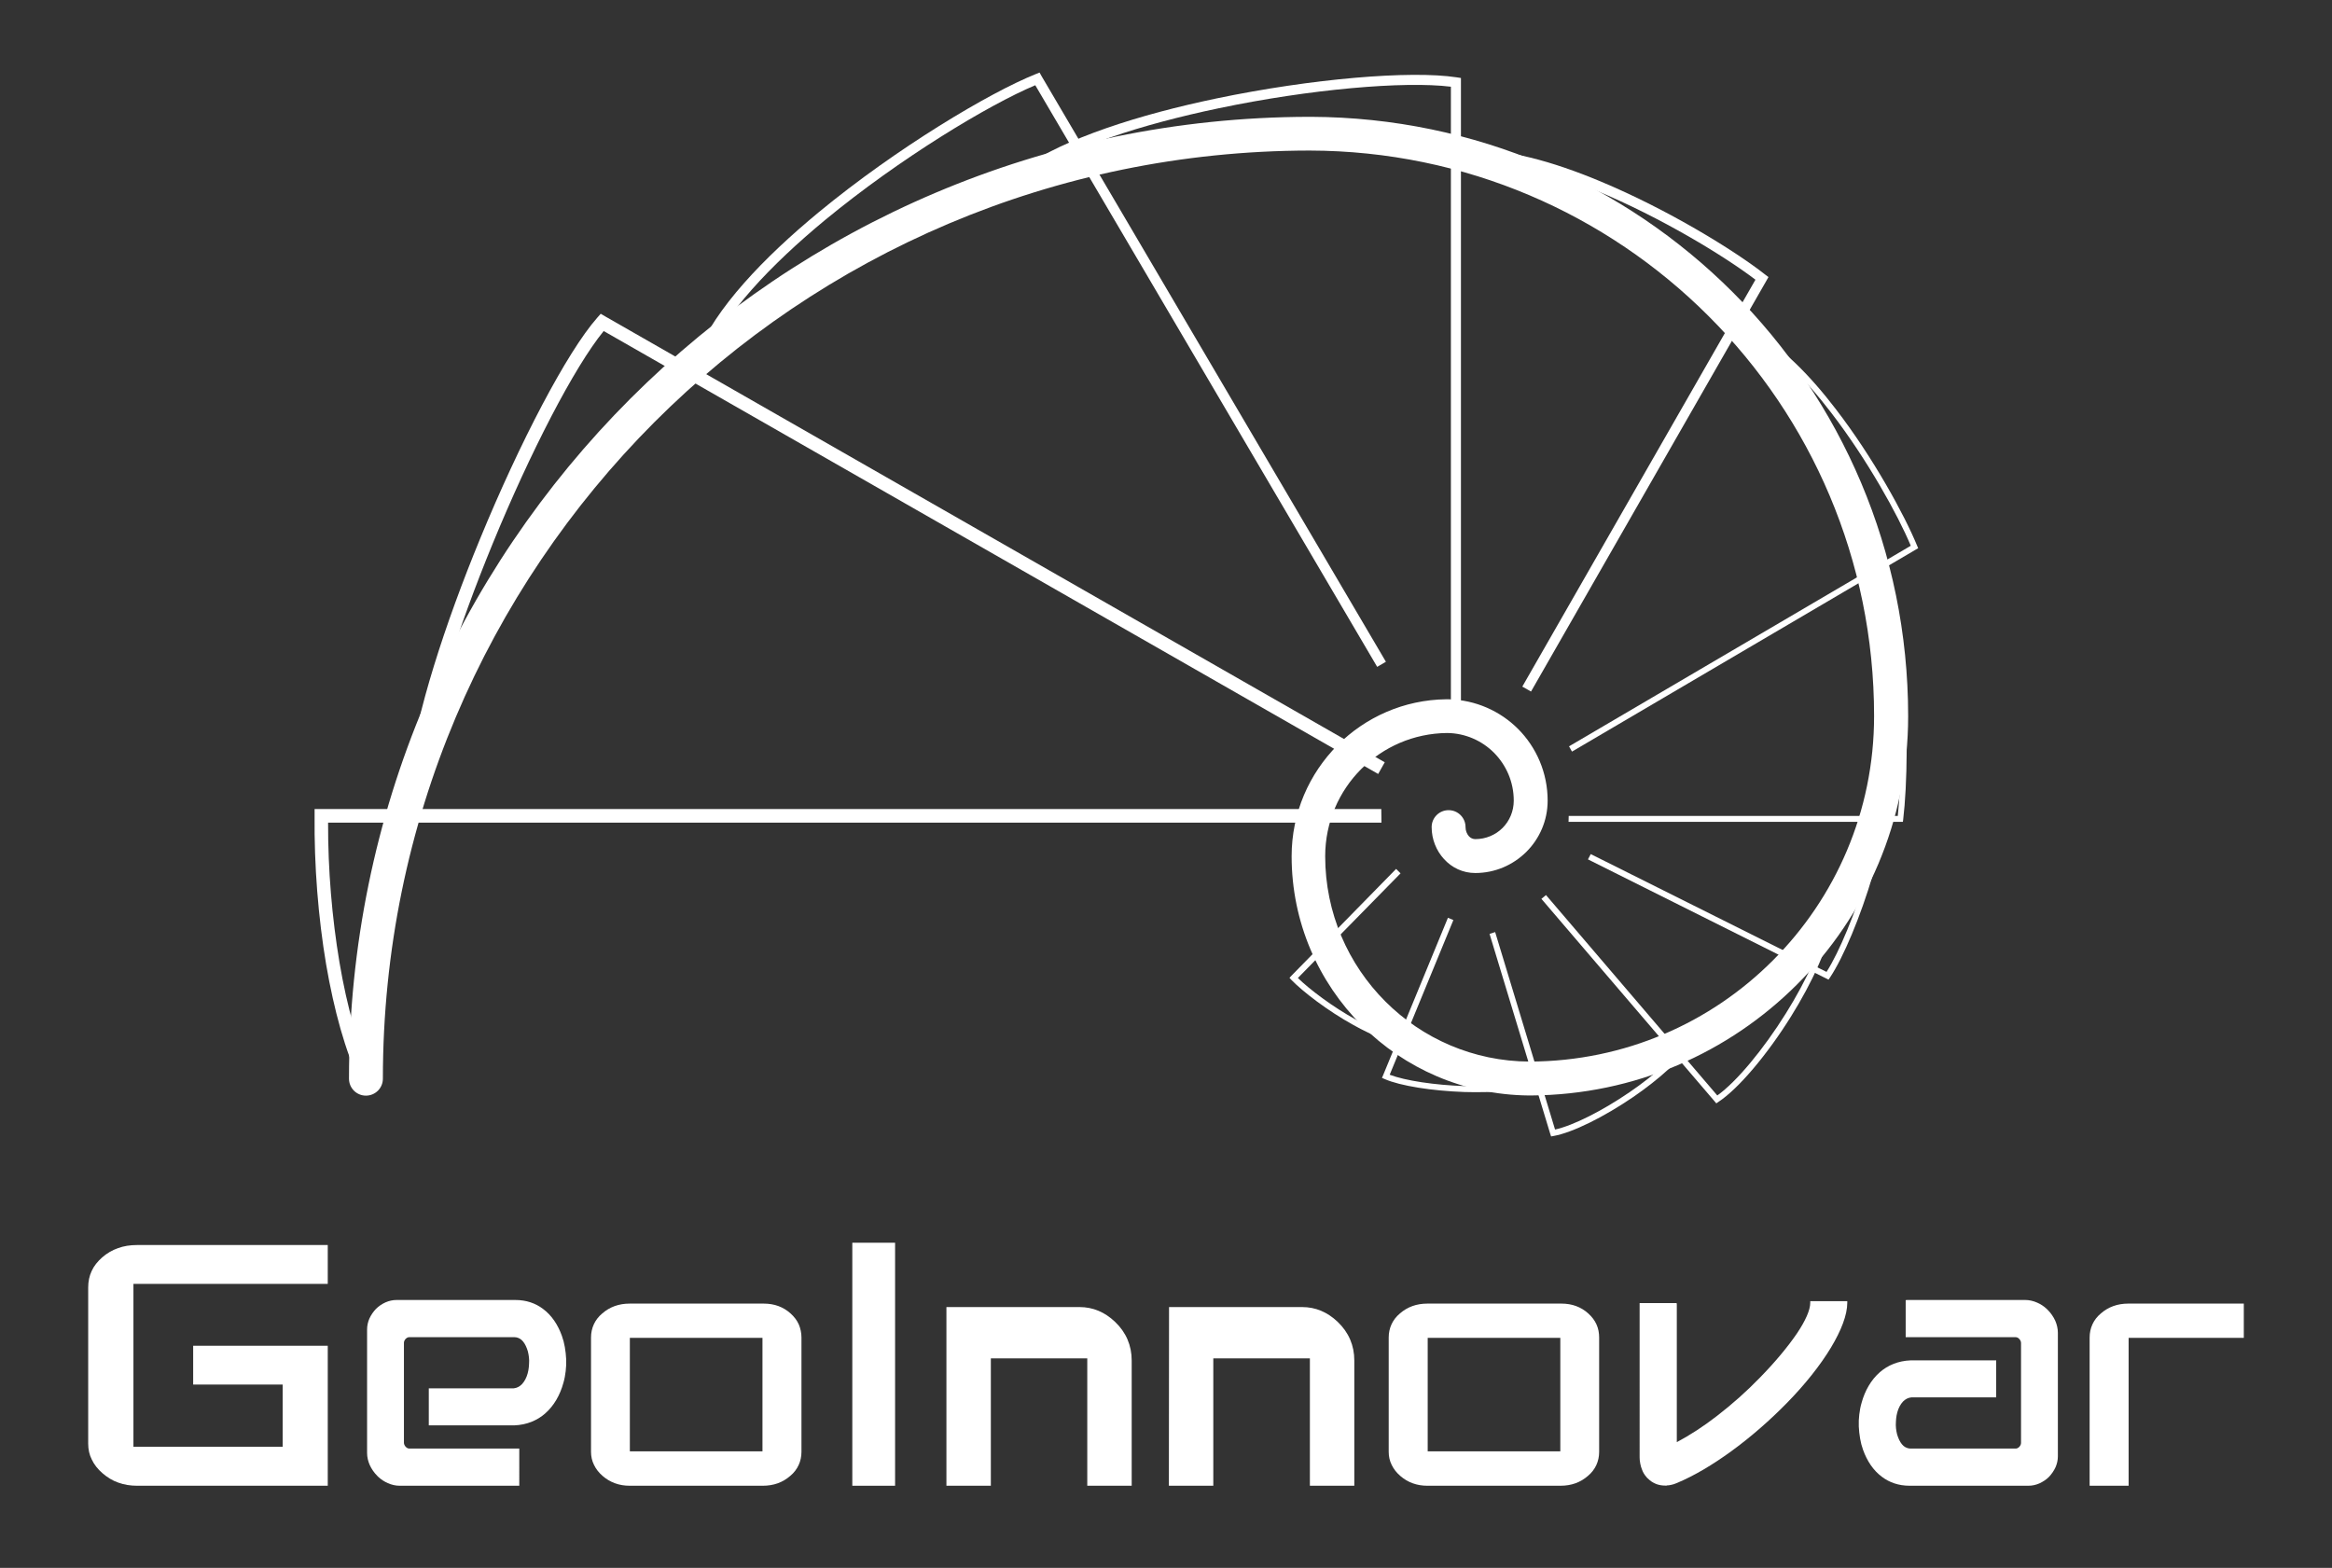 <svg xmlns="http://www.w3.org/2000/svg" xmlns:xlink="http://www.w3.org/1999/xlink" id="Capa_1" x="0px" y="0px" viewBox="0 0 1417.3 952.9" style="enable-background:new 0 0 1417.3 952.9;" xml:space="preserve"><rect x="0" y="0" width="1417.3" height="952.9" fill="#333333" stroke="none"/><style type="text/css">	.st0{fill-rule:evenodd;clip-rule:evenodd;fill:#FFFFFF;}</style><g id="Capa_x0020_1">	<path class="st0" d="M487.1,812.9v69.5c0,2.9-0.6,5.6-1.7,8c-1.1,2.4-2.8,4.7-5.1,6.6c-2.3,2-4.8,3.5-7.6,4.5  c-2.8,1-5.8,1.5-9.1,1.5h-80.9c-3.2,0-6.2-0.5-8.9-1.5c-2.8-1-5.3-2.5-7.6-4.5l0,0c-2.3-2-4-4.2-5.2-6.7c-1.2-2.4-1.8-5.1-1.8-7.9  v-69.5c0-2.9,0.6-5.6,1.7-8c1.1-2.4,2.8-4.7,5.1-6.6c2.3-2,4.8-3.5,7.6-4.5c2.8-1,5.8-1.5,9.1-1.5h81.5c3.2,0,6.2,0.5,8.9,1.5  c2.7,1,5.2,2.5,7.4,4.5c2.2,2,3.9,4.2,5,6.7C486.5,807.4,487.1,810.1,487.1,812.9L487.1,812.9z M463.4,882.1L463.4,882.1v-69h-80.6  v69H463.4z"></path>	<path class="st0" d="M575.2,794.4h80.9c8.1,0,15.3,3,21.6,9c6.7,6.4,10.1,14.3,10.1,23.5V903h-27v-77.4h-58.6V903h-27  C575.2,903,575.2,794.4,575.2,794.4z"></path>	<path class="st0" d="M710.5,794.4h80.9c8.1,0,15.3,3,21.6,9c6.7,6.4,10.1,14.3,10.1,23.5V903h-27v-77.4h-58.7V903h-27L710.5,794.4  L710.5,794.4z"></path>	<path class="st0" d="M971.9,812.9v69.5c0,2.9-0.6,5.6-1.7,8c-1.1,2.4-2.8,4.7-5.1,6.6c-2.3,2-4.8,3.5-7.6,4.5  c-2.8,1-5.8,1.5-9.1,1.5h-80.9c-3.2,0-6.2-0.5-8.9-1.5c-2.8-1-5.3-2.5-7.6-4.5c-2.3-2-4-4.2-5.2-6.7c-1.2-2.4-1.8-5.1-1.8-7.9  v-69.5c0-2.9,0.6-5.6,1.7-8c1.1-2.4,2.8-4.7,5.1-6.6c2.3-2,4.8-3.5,7.6-4.5c2.8-1,5.8-1.5,9.1-1.5H949c3.2,0,6.2,0.5,8.9,1.5  c2.7,1,5.2,2.5,7.4,4.5c2.2,2,3.9,4.2,5,6.7C971.4,807.4,971.9,810.1,971.9,812.9L971.9,812.9z M948.3,882.1L948.3,882.1v-69h-80.6  v69H948.3z"></path>	<path class="st0" d="M1292.6,903H1271h-1v-1v-89.1c0-2.9,0.6-5.6,1.7-8c1.1-2.4,2.8-4.7,5.1-6.6c2.3-2,4.8-3.5,7.6-4.5  c2.8-1,5.8-1.5,9.1-1.5h69.2h1v1v18.8v1h-1h-69v34.5v35.5V902v1H1292.6L1292.6,903z"></path>	<polygon class="st0" points="519.1,755.3 542.9,755.3 544,755.3 544,756.3 544,902 544,903 542.9,903 519.1,903 518,903 518,902   518,756.3 518,755.3  "></polygon>	<path class="st0" d="M314.7,903h-71.8c-2.5,0-5-0.6-7.2-1.6c-2.1-0.9-4.1-2.2-5.8-3.8l0,0l-0.7-0.7c-1.8-1.8-3.4-4.1-4.5-6.5  c-1-2.3-1.6-4.8-1.6-7.3v-75.1c0-2.3,0.5-4.5,1.4-6.6h0c1-2.2,2.4-4.2,4-5.9v0l0,0h0c1.7-1.7,3.7-3,5.9-4c2.1-0.9,4.3-1.4,6.6-1.4  h71.2h1v0c6.7,0,12.3,2,16.8,5.4c5.3,3.9,9.1,9.7,11.5,16.4c0.8,2.2,1.4,4.5,1.8,6.9c0.4,2.4,0.7,4.9,0.8,7.3  c0.1,2.4,0,4.9-0.3,7.3c-0.3,2.4-0.7,4.8-1.4,7.1c-2,7.3-5.7,13.9-11.1,18.6c-4.8,4.2-11.1,6.9-18.7,7.2l-0.4,0l-0.1,0h-50.5h-1v-1  v-20.5v-1h1h50.5h0.1c2-0.2,3.6-1.1,5-2.5c1.6-1.7,2.8-4,3.5-6.6c0.3-1.2,0.6-2.5,0.7-3.8c0.1-1.3,0.2-2.7,0.2-4  c0-1.3-0.2-2.6-0.4-3.8c-0.2-1.2-0.5-2.4-1-3.6c-0.8-2.1-1.9-4-3.3-5.2c-1.2-1-2.7-1.6-4.3-1.6l-0.4,0l-0.1,0h-63.4  c-1.6,0-3.2,1.8-3.2,3.4v60.8c0,1.6,1.6,3.5,3.2,3.5h65.9h1v1V902v1L314.7,903L314.7,903z"></path>	<path class="st0" d="M1019.1,792.9v83.6c8.1-4.3,16.4-9.7,24.5-16c9.2-7.1,18.2-15.1,26.2-23.4c9.1-9.3,16.9-18.7,22.4-26.8  c5.1-7.6,8-14.1,8-18.5v-1h1h20.5h1v1c0,7.4-3.7,16.9-9.9,27.2c-6.5,10.8-15.9,22.6-26.9,33.8c-10.2,10.4-21.8,20.6-33.8,29.3  c-11,8-22.3,14.8-33.1,19.3c-1.2,0.5-2.3,0.9-3.5,1.1c-0.8,0.2-1.7,0.3-2.5,0.3v0.1h-1c-1.8,0-3.5-0.3-5-0.8  c-1.6-0.6-3.1-1.4-4.4-2.5l-0.1-0.1l0,0c-1-0.8-1.9-1.7-2.6-2.7l0,0c-0.6-0.8-1.1-1.6-1.5-2.5l0,0l-0.4-1c-0.5-1.2-0.9-2.5-1.1-3.7  c-0.3-1.4-0.4-2.8-0.4-3.9V793v-1h1h20.5h1L1019.1,792.9L1019.1,792.9z"></path>	<path class="st0" d="M83.3,903h115.9v-85.1h-81.8v23.6h53.4h1v1v35.8v1h-1H82.1h-1v-1v-97v-1h1h117.1v-23.6H83.3  c-4.2,0-8.1,0.6-11.6,1.9c-3.5,1.2-6.7,3.1-9.6,5.6c-2.8,2.5-5,5.2-6.4,8.3h0c-1.4,3-2.1,6.3-2.1,10v94.9c0,3.5,0.7,6.8,2.2,9.7  c1.4,3,3.6,5.8,6.5,8.3c2.9,2.5,6.1,4.5,9.6,5.7C75.5,902.4,79.3,903,83.3,903L83.3,903z"></path>	<path class="st0" d="M1159.1,790.1h71.8c2.5,0,4.9,0.6,7.2,1.6c2.1,0.9,4.1,2.2,5.8,3.8l0,0l0.7,0.7c1.8,1.8,3.4,4.1,4.5,6.5  c1,2.3,1.6,4.8,1.6,7.3v75.1c0,2.3-0.5,4.5-1.4,6.6h0c-1,2.2-2.4,4.2-4,5.9v0l0,0h0c-1.7,1.7-3.7,3-5.9,4c-2.1,0.9-4.3,1.4-6.6,1.4  h-71.2h-1v0c-6.7,0-12.3-2-16.8-5.4c-5.3-3.9-9.1-9.7-11.5-16.4c-0.8-2.2-1.4-4.5-1.8-6.9c-0.4-2.4-0.7-4.9-0.8-7.3  c-0.1-2.4,0-4.9,0.3-7.3c0.3-2.4,0.7-4.8,1.4-7.1c2-7.3,5.7-13.9,11.1-18.6c4.8-4.2,11.1-6.9,18.7-7.2l0.4,0l0.1,0h50.5h1v1v20.5v1  h-1h-50.5h-0.1c-2,0.2-3.6,1.1-5,2.5c-1.6,1.7-2.8,4-3.5,6.6c-0.3,1.2-0.6,2.5-0.7,3.8c-0.1,1.3-0.2,2.7-0.2,4  c0,1.3,0.2,2.6,0.4,3.8c0.2,1.2,0.5,2.4,1,3.6c0.8,2.1,1.9,4,3.3,5.2c1.2,1,2.7,1.6,4.3,1.6l0.4,0l0.1,0h63.4  c1.6,0,3.2-1.8,3.2-3.4v-60.8c0-1.6-1.6-3.5-3.2-3.5h-65.9h-1v-1v-20.5v-1L1159.1,790.1L1159.1,790.1z"></path>	<g id="_2049306782864">		<path class="st0" d="M232.7,655.6c0,5.7-4.6,10.3-10.3,10.3c-5.7,0-10.3-4.6-10.3-10.3c0-161.6,65.4-307.7,171.1-413.4   C488.8,136.7,634.4,71.4,795.4,71v0h1.4v0c100.1,0.4,190.7,41,256.3,106.6c65.9,65.9,106.6,157,106.6,257.7   c0,63.7-25.8,121.3-67.5,163c-41.4,41.4-98.5,67.1-161.7,67.5v0h-1.4v0c-39.6-0.4-75.5-16.5-101.5-42.6   c-26.3-26.3-42.6-62.7-42.6-102.8c0-26.4,10.7-50.2,27.9-67.5c17-17,40.3-27.6,66.1-27.9v0h1.4v0c16.5,0.4,31.4,7.2,42.2,18   c11.1,11.1,18,26.6,18,43.6c0,12.1-4.9,23.1-12.9,31.1l0,0l0,0l-0.1,0.1c-8,7.9-18.9,12.8-31,12.8c-7.5,0-14.2-3.2-19-8.5   c-4.6-5-7.5-11.9-7.5-19.4c0-5.7,4.6-10.3,10.3-10.3c5.7,0,10.3,4.6,10.3,10.3c0,2.2,0.8,4.1,2,5.5c1,1.1,2.4,1.8,3.9,1.8   c6.5,0,12.4-2.6,16.6-6.8l0,0c4.2-4.2,6.8-10.1,6.8-16.6c0-11.4-4.6-21.6-12-29.1c-7.3-7.3-17.4-11.9-28.5-12   c-20.4,0.2-38.8,8.5-52.2,21.9c-13.5,13.5-21.9,32.3-21.9,53c0,34.5,14,65.7,36.6,88.3c22.4,22.4,53.4,36.4,87.7,36.5   c57.8-0.2,110-23.6,147.8-61.5c38-38,61.5-90.5,61.5-148.5c0-95-38.4-181-100.6-243.1c-62-62-147.7-100.4-242.5-100.6   c-155.6,0.2-296.4,63.2-398.2,165.1C295.8,358.7,232.7,499.7,232.7,655.6L232.7,655.6z"></path>		<path class="st0" d="M839.6,500H199.4c-0.1,28.5,2.4,58,6.9,84.8c4.6,27.2,11.4,51.5,19.8,69l-7.4,3.5   c-8.8-18.2-15.7-43.3-20.5-71.2c-4.8-28.5-7.3-60-7-90.3l0-4.1h4h644.3L839.6,500L839.6,500z"></path>		<path class="st0" d="M837.6,470.4L366.9,201.2c-17.9,21.9-44.7,73.8-67.5,129.3c-21,51.1-38.7,105.1-42.8,141.4l-8.1-0.9   c4.2-37.1,22-91.9,43.3-143.6c24.1-58.6,52.8-113.4,71.1-134.2l2.2-2.5l2.9,1.7l473.6,270.9L837.6,470.4L837.6,470.4z"></path>		<path class="st0" d="M837,405.3L629.2,51.8c-28.3,11.9-82.1,44.3-127.6,81.8c-33.1,27.4-61.7,57.4-72.3,84l-5.7-2.3   c11-27.7,40.3-58.5,74.1-86.4c47.3-39,103.7-72.6,131.6-83.8l2.5-1l1.3,2.3l209.2,355.8L837,405.3L837,405.3z"></path>		<path class="st0" d="M881.8,430.9V52.7c-28.5-3.5-85.8,1.5-141.1,13.1c-46.4,9.7-91.1,23.9-115.8,41.4l-3.5-5   c25.5-18.1,71.1-32.6,118.1-42.4c57.6-12,117.7-17.1,145.8-12.8l2.6,0.4v2.6v380.9L881.8,430.9L881.8,430.9z"></path>		<path class="st0" d="M925.2,417.3L1066.9,170c-19.2-14.6-57.6-37.9-96.6-54.1c-28.2-11.8-56.5-19.8-77.8-18.2l-0.5-6.1   c22.4-1.7,51.7,6.5,80.6,18.6c41,17.1,81.4,41.9,100.1,56.6l2.1,1.6l-1.3,2.3l-143,249.6L925.2,417.3L925.2,417.3z"></path>		<path class="st0" d="M953.6,453.6l207.7-121.9c-7.8-18.7-26.4-52.3-48.4-80.9c-15.7-20.5-33.2-38.3-49.6-46.1l1.5-3.3   c17,8.1,34.9,26.3,50.9,47.2c22.8,29.6,41.9,64.6,49.5,83.2l0.6,1.4l-1.4,0.8L955.4,456.8L953.6,453.6L953.6,453.6z"></path>		<path class="st0" d="M953.4,495.9l200,0c2.2-20.1,3.1-58.5-0.7-94.3c-2.7-25.7-7.7-49.9-16.2-65l3.1-1.8   c8.8,15.5,13.9,40.3,16.6,66.4c3.9,37,2.9,76.9,0.5,96.7l-0.2,1.6h-1.6l-201.6,0L953.4,495.9L953.4,495.9z"></path>		<path class="st0" d="M966.8,519.1l143.3,71.6c7.9-12.4,17.6-35.9,24.7-60.2c6.3-21.5,10.6-43.5,9.9-58.9l3.6-0.2   c0.8,15.8-3.6,38.3-10,60.1c-7.5,25.5-17.9,50.3-26.1,62.6l-0.9,1.3l-1.4-0.7l-144.8-72.4L966.8,519.1L966.8,519.1z"></path>		<path class="st0" d="M939.6,544l104.1,121.8c11.7-8.3,28.1-28.1,41.7-49.9c12.5-20,22.7-41.7,24.8-57.7l3.6,0.5   c-2.2,16.6-12.6,38.7-25.3,59.1c-14.4,23.1-31.9,43.9-44.1,51.9l-1.3,0.9l-1-1.2L936.8,546.3L939.6,544L939.6,544z"></path>		<path class="st0" d="M908.7,566.5l36.4,120c11-2.4,28.8-11.4,45.3-22.7c15.2-10.4,29.3-22.8,35.9-33.6l3.1,1.9   c-6.8,11.3-21.3,24-36.9,34.7c-17.7,12.1-36.9,21.6-48.2,23.6l-1.6,0.3l-0.5-1.5l-36.9-121.6L908.7,566.5L908.7,566.5z"></path>		<path class="st0" d="M883.3,559.2l-38.7,94c9.5,3.6,27.4,6.3,45.5,6.9c17,0.6,34.1-0.6,44.9-4.5l1.2,3.4   c-11.2,4-28.8,5.2-46.2,4.7c-19.6-0.7-39-3.7-48.5-7.9l-1.6-0.7l0.7-1.6l39.4-95.7L883.3,559.2L883.3,559.2z"></path>		<path class="st0" d="M851.2,530.8l-62.4,63.6c7.1,6.9,21,17.5,35.6,25.5c11.2,6.2,22.7,10.9,31.6,11.3l-0.2,3.6   c-9.5-0.4-21.6-5.3-33.2-11.8c-15.8-8.7-30.9-20.4-37.7-27.4l-1.2-1.3l1.2-1.3l63.6-64.9L851.2,530.8L851.2,530.8z"></path>	</g></g></svg>